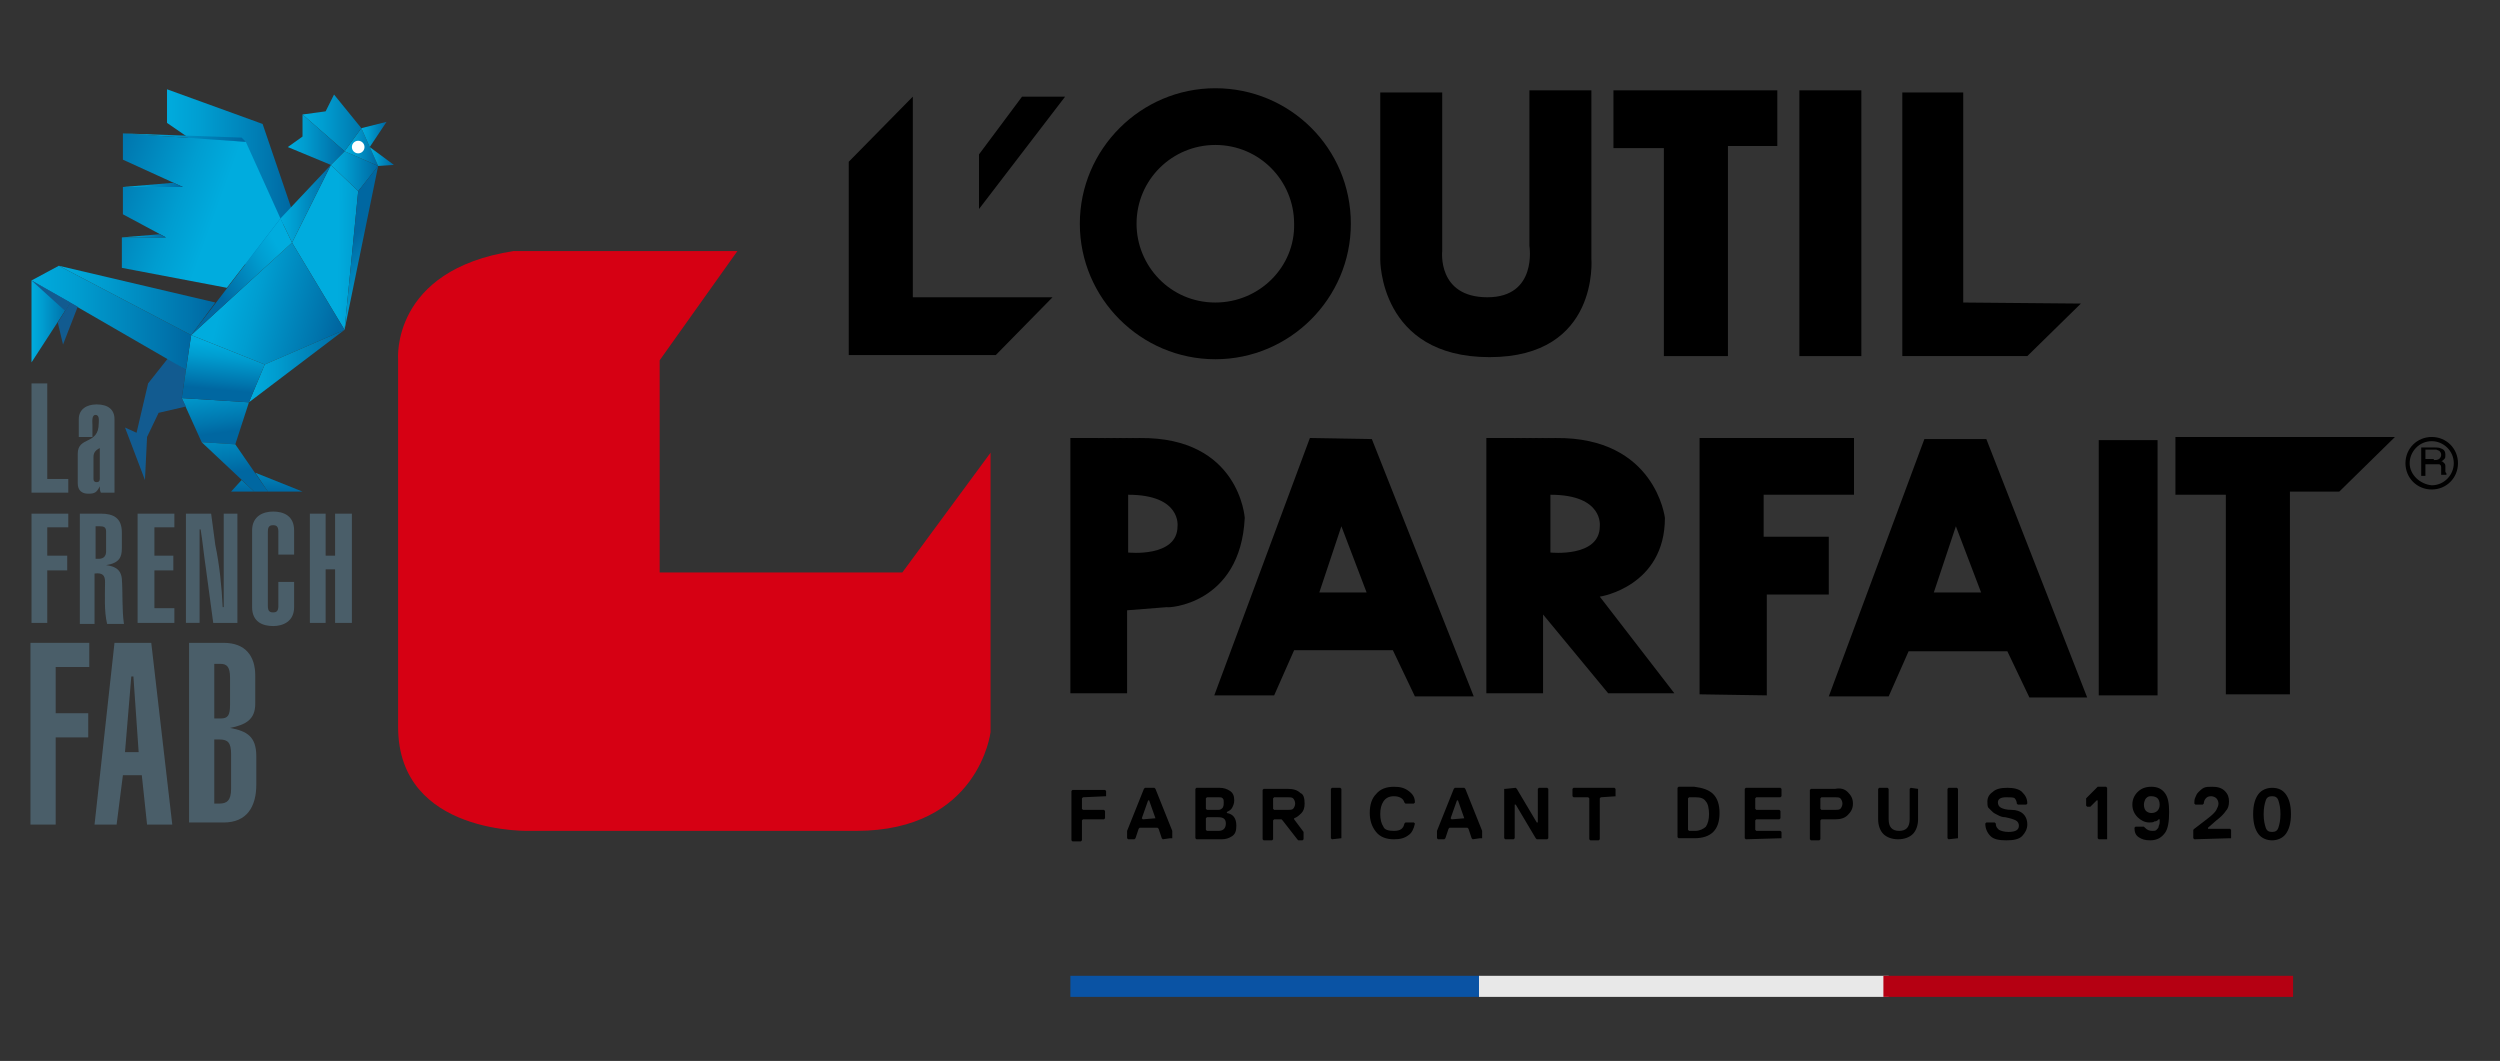 <?xml version="1.0" encoding="utf-8"?>
<!-- Generator: Adobe Illustrator 27.0.1, SVG Export Plug-In . SVG Version: 6.00 Build 0)  -->
<svg version="1.1" xmlns="http://www.w3.org/2000/svg" xmlns:xlink="http://www.w3.org/1999/xlink" x="0px" y="0px"
	 viewBox="0 0 238 101" style="enable-background:new 0 0 238 101;" xml:space="preserve">
<rect x="0" y="0" width="238" height="101" fill="#333333" stroke="none"/>
<style type="text/css">
	.st0{fill:#4A5E69;}
	.st1{fill:url(#SVGID_1_);}
	.st2{fill:url(#SVGID_00000173128526742026490880000011854736697404966830_);}
	.st3{fill:url(#SVGID_00000108274726317020910000000014451497954239900302_);}
	.st4{fill:url(#SVGID_00000107576791934783336370000003468608074680647091_);}
	.st5{fill:#125B90;}
	.st6{fill:url(#SVGID_00000153677004907202692850000001595630997962096575_);}
	.st7{fill:url(#SVGID_00000163056735439809736270000016346168295273193870_);}
	.st8{fill:url(#SVGID_00000040545258698204985670000005272715676047292597_);}
	.st9{fill:url(#SVGID_00000061449150915062903860000007991444844971442072_);}
	.st10{fill:url(#SVGID_00000105408008347307929330000012822537384533119673_);}
	.st11{fill:url(#SVGID_00000108998675461670601370000000662706239007070598_);}
	.st12{fill:url(#SVGID_00000121987528372212923890000010203260655152878467_);}
	.st13{fill:url(#SVGID_00000180343560524094042560000004696921069184715931_);}
	.st14{fill:url(#SVGID_00000086672219600343379640000005732847954794081432_);}
	.st15{fill:url(#SVGID_00000017485733670654850790000001535280270164584322_);}
	.st16{fill:url(#SVGID_00000172406211241240499580000001570674544122094247_);}
	.st17{fill:url(#SVGID_00000161612986235270964450000011022262609726410121_);}
	.st18{fill:url(#SVGID_00000015345161186364252160000000898997680421375388_);}
	.st19{fill:url(#SVGID_00000170999836215716387850000016867651829881990797_);}
	.st20{fill:#FFFFFF;}
	.st21{fill:url(#SVGID_00000114067832269226602090000002810891777691213496_);}
	.st22{fill:url(#SVGID_00000165927808695510625600000015339495439580591021_);}
	.st23{fill:url(#SVGID_00000129884867319068307530000014327264849823629221_);}
	.st24{fill:url(#SVGID_00000029757713634529433630000012032600784852408231_);}
	.st25{fill:url(#SVGID_00000116926458311382310630000006615993739559426474_);}
	.st26{fill:url(#SVGID_00000164501825863721875280000011690280188030609342_);}
	.st27{fill:url(#SVGID_00000128481353172414583810000010146184998943632005_);}
	.st28{fill:none;stroke:#0A53A4;stroke-width:2.006;stroke-miterlimit:10;}
	.st29{fill:none;stroke:#E8E8E8;stroke-width:2.006;stroke-miterlimit:10;}
	.st30{fill:none;stroke:#B50012;stroke-width:2.006;stroke-miterlimit:10;}
	.st31{fill:#D60013;}
</style>
<g id="Calque_1">
	<g>
		<g>
			<polygon class="st0" points="2.9,78.5 2.9,61.2 8.5,61.2 8.5,63.5 5.3,63.5 5.3,67.9 8.4,67.9 8.4,70.2 5.3,70.2 5.3,78.5 			"/>
			<path class="st0" d="M10.9,61.2h3.5l2,17.3H14l-0.5-4.7h-1.8l-0.6,4.7H9L10.9,61.2z M13.2,71.6l-0.5-7.2h-0.2l-0.6,7.2H13.2z"/>
			<path class="st0" d="M18,61.2h3.3c2.1,0,3,1.3,3,3.1v2.7c0,1.5-0.9,2-2.4,2.3v0c1.6,0.3,2.5,0.8,2.5,2.7v2.7
				c0,2.1-0.9,3.6-3.1,3.6H18V61.2z M20.4,68.4H21c0.7,0,0.9-0.3,0.9-1.3v-2.6c0-1-0.3-1.3-0.9-1.3h-0.6V68.4z M20.4,76.5h0.5
				c0.7,0,1.1-0.3,1.1-1.4v-3.3c0-1.1-0.3-1.4-1.1-1.4h-0.5V76.5z"/>
		</g>
	</g>
	<g>
		<polygon class="st0" points="3,46.9 3,36.5 4.5,36.5 4.5,45.6 6.5,45.6 6.5,46.9 		"/>
		<path class="st0" d="M11,46.9H9.6c-0.1-0.2-0.1-0.4-0.1-0.6h0C9.2,46.9,9,47,8.4,47c-0.6,0-1-0.3-1-1v-2.8c0-1.7,2-0.8,2-2.9
			c0-0.2,0.1-0.8-0.3-0.8c-0.4,0-0.3,0.7-0.3,1v1.1H7.5v-1.7c0-0.9,0.7-1.4,1.7-1.4c1.1,0,1.7,0.5,1.7,1.4V46.9z M9.6,42.6
			c-0.4,0.2-0.7,0.4-0.7,0.9v2.1c0,0.2,0.1,0.3,0.3,0.3c0.2,0,0.3-0.1,0.3-0.3V42.6z"/>
		<polygon class="st0" points="3,59.3 3,48.9 6.5,48.9 6.5,50.2 4.5,50.2 4.5,52.9 6.4,52.9 6.4,54.3 4.5,54.3 4.5,59.3 		"/>
		<path class="st0" d="M7.6,59.3V48.9h2c1.2,0,2,0.4,2,1.8v1.5c0,0.8-0.2,1.4-1.5,1.6v0c0.7,0.1,1.4,0.3,1.5,1.3
			c0.1,1.4,0,2.9,0.2,4.3h-1.6c-0.3-1.2-0.2-2.8-0.2-4c0-0.6-0.2-0.9-1-0.8v4.8H7.6z M9.1,53.2h0.3c0.5,0,0.7-0.3,0.7-0.7v-1.9
			c0-0.4-0.2-0.5-0.6-0.5H9.1V53.2z"/>
		<polygon class="st0" points="13.1,59.3 13.1,48.9 16.6,48.9 16.6,50.2 14.7,50.2 14.7,52.9 16.5,52.9 16.5,54.3 14.7,54.3 
			14.7,57.9 16.6,57.9 16.6,59.3 		"/>
		<path class="st0" d="M20.1,48.9l0.4,3c0.4,1.9,0.6,3.9,0.7,5.9h0.1v-0.6c0-1,0-2,0-3v-5.3h1.3v10.4h-2.3l-0.7-5.2
			c-0.2-1.3-0.3-2.5-0.5-3.7H19c0,0.5,0,0.9,0,1.3v7.6h-1.3V48.9H20.1z"/>
		<path class="st0" d="M26.5,52.7v-2.1c0-0.5-0.2-0.6-0.5-0.6c-0.3,0-0.5,0.1-0.5,0.6v7.1c0,0.5,0.2,0.6,0.5,0.6
			c0.3,0,0.5-0.1,0.5-0.6v-2.3H28v2.4c0,1.4-1.1,1.8-2,1.8c-1,0-2-0.4-2-1.8v-7.3c0-1.4,1.1-1.8,2-1.8c1,0,2,0.4,2,1.8v2.3H26.5z"/>
		<polygon class="st0" points="29.5,59.3 29.5,48.9 31,48.9 31,52.9 31.9,52.9 31.9,48.9 33.5,48.9 33.5,59.3 31.9,59.3 31.9,54.2 
			31,54.2 31,59.3 		"/>
	</g>
	<linearGradient id="SVGID_1_" gradientUnits="userSpaceOnUse" x1="20.14" y1="35.461" x2="20.912" y2="41.246">
		<stop  offset="0" style="stop-color:#00ACDE"/>
		<stop  offset="0.282" style="stop-color:#009DD0"/>
		<stop  offset="0.827" style="stop-color:#0075AD"/>
		<stop  offset="0.994" style="stop-color:#0067A1"/>
	</linearGradient>
	<polygon class="st1" points="23.7,38.3 22.4,42.3 19.2,42.1 17.3,37.9 	"/>
	
		<linearGradient id="SVGID_00000064336911002141140710000012289455068668077729_" gradientUnits="userSpaceOnUse" x1="21.45" y1="38.189" x2="22.423" y2="44.999">
		<stop  offset="0" style="stop-color:#00ACDE"/>
		<stop  offset="0.282" style="stop-color:#009DD0"/>
		<stop  offset="0.827" style="stop-color:#0075AD"/>
		<stop  offset="0.994" style="stop-color:#0067A1"/>
	</linearGradient>
	<polygon style="fill:url(#SVGID_00000064336911002141140710000012289455068668077729_);" points="19.2,42.1 24.2,46.8 25.5,46.8 
		22.4,42.3 	"/>
	
		<linearGradient id="SVGID_00000168084054310148835860000003632770737755373481_" gradientUnits="userSpaceOnUse" x1="23.099" y1="41.802" x2="23.099" y2="46.915">
		<stop  offset="0" style="stop-color:#00ACDE"/>
		<stop  offset="0.282" style="stop-color:#009DD0"/>
		<stop  offset="0.827" style="stop-color:#0075AD"/>
		<stop  offset="0.994" style="stop-color:#0067A1"/>
	</linearGradient>
	<polygon style="fill:url(#SVGID_00000168084054310148835860000003632770737755373481_);" points="22,46.8 24.2,46.8 23,45.7 	"/>
	
		<linearGradient id="SVGID_00000063595268287112111270000018233042690025822093_" gradientUnits="userSpaceOnUse" x1="26.524" y1="41.802" x2="26.524" y2="46.915">
		<stop  offset="0" style="stop-color:#00ACDE"/>
		<stop  offset="0.282" style="stop-color:#009DD0"/>
		<stop  offset="0.827" style="stop-color:#0075AD"/>
		<stop  offset="0.994" style="stop-color:#0067A1"/>
	</linearGradient>
	<polygon style="fill:url(#SVGID_00000063595268287112111270000018233042690025822093_);" points="24.3,45 28.8,46.8 25.5,46.8 	"/>
	<polygon class="st5" points="16,34.1 14.1,36.5 13,41.2 11.9,40.7 13.8,45.7 14,41.6 15.1,39.3 17.7,38.7 17.3,37.9 17.7,35.2 	"/>
	
		<linearGradient id="SVGID_00000021838393511148957600000007180178285117087677_" gradientUnits="userSpaceOnUse" x1="15.83" y1="16.913" x2="27.927" y2="16.913">
		<stop  offset="0" style="stop-color:#00ACDE"/>
		<stop  offset="0.282" style="stop-color:#009DD0"/>
		<stop  offset="0.827" style="stop-color:#0075AD"/>
		<stop  offset="0.994" style="stop-color:#0067A1"/>
	</linearGradient>
	<polygon style="fill:url(#SVGID_00000021838393511148957600000007180178285117087677_);" points="15.8,18.4 15.8,21.2 23.6,25.3 
		27.9,20.3 25,11.8 15.9,8.5 15.9,11.7 20.4,14.8 15.9,13.6 15.9,16.2 19.1,19.3 	"/>
	
		<linearGradient id="SVGID_00000010298636671064194340000006197942173419190423_" gradientUnits="userSpaceOnUse" x1="32.168" y1="23.568" x2="38.876" y2="23.61">
		<stop  offset="0" style="stop-color:#00ACDE"/>
		<stop  offset="0.282" style="stop-color:#009DD0"/>
		<stop  offset="0.827" style="stop-color:#0075AD"/>
		<stop  offset="0.994" style="stop-color:#0067A1"/>
	</linearGradient>
	<polygon style="fill:url(#SVGID_00000010298636671064194340000006197942173419190423_);" points="27.8,23.1 32.8,31.4 34.1,18.2 
		31.5,15.7 	"/>
	
		<linearGradient id="SVGID_00000007397589931443038800000000798999865617381530_" gradientUnits="userSpaceOnUse" x1="21.431" y1="27.606" x2="32.489" y2="30.482">
		<stop  offset="0" style="stop-color:#00ACDE"/>
		<stop  offset="0.282" style="stop-color:#009DD0"/>
		<stop  offset="0.827" style="stop-color:#0075AD"/>
		<stop  offset="0.994" style="stop-color:#0067A1"/>
	</linearGradient>
	<polygon style="fill:url(#SVGID_00000007397589931443038800000000798999865617381530_);" points="32.8,31.4 25.2,34.7 18.2,31.9 
		27.8,23.1 	"/>
	
		<linearGradient id="SVGID_00000078752396951877891520000016190816436393207468_" gradientUnits="userSpaceOnUse" x1="23.656" y1="34.852" x2="32.819" y2="34.852">
		<stop  offset="0" style="stop-color:#00ACDE"/>
		<stop  offset="0.282" style="stop-color:#009DD0"/>
		<stop  offset="0.827" style="stop-color:#0075AD"/>
		<stop  offset="0.994" style="stop-color:#0067A1"/>
	</linearGradient>
	<polygon style="fill:url(#SVGID_00000078752396951877891520000016190816436393207468_);" points="32.8,31.4 23.7,38.3 25.2,34.7 	
		"/>
	
		<linearGradient id="SVGID_00000133491454880209976630000001889517145403941028_" gradientUnits="userSpaceOnUse" x1="26.687" y1="23.865" x2="20.521" y2="27.448">
		<stop  offset="0" style="stop-color:#00ACDE"/>
		<stop  offset="0.282" style="stop-color:#009DD0"/>
		<stop  offset="0.827" style="stop-color:#0075AD"/>
		<stop  offset="0.994" style="stop-color:#0067A1"/>
	</linearGradient>
	<polygon style="fill:url(#SVGID_00000133491454880209976630000001889517145403941028_);" points="26.7,20.8 18.2,31.9 27.8,23.1 	
		"/>
	
		<linearGradient id="SVGID_00000147920581922951596180000005931369025442763659_" gradientUnits="userSpaceOnUse" x1="26.71" y1="19.425" x2="31.516" y2="19.425">
		<stop  offset="0" style="stop-color:#00ACDE"/>
		<stop  offset="0.282" style="stop-color:#009DD0"/>
		<stop  offset="0.827" style="stop-color:#0075AD"/>
		<stop  offset="0.994" style="stop-color:#0067A1"/>
	</linearGradient>
	<polygon style="fill:url(#SVGID_00000147920581922951596180000005931369025442763659_);" points="26.7,20.8 31.5,15.7 27.8,23.1 	
		"/>
	
		<linearGradient id="SVGID_00000011027572960746385190000003134122537270212780_" gradientUnits="userSpaceOnUse" x1="21.579" y1="32.838" x2="21.183" y2="37.151">
		<stop  offset="0" style="stop-color:#00ACDE"/>
		<stop  offset="0.282" style="stop-color:#009DD0"/>
		<stop  offset="0.827" style="stop-color:#0075AD"/>
		<stop  offset="0.994" style="stop-color:#0067A1"/>
	</linearGradient>
	<polygon style="fill:url(#SVGID_00000011027572960746385190000003134122537270212780_);" points="25.2,34.7 18.2,31.9 17.3,37.9 
		23.7,38.3 	"/>
	
		<linearGradient id="SVGID_00000043444146776519078580000009807827123337712003_" gradientUnits="userSpaceOnUse" x1="31.516" y1="16.265" x2="35.981" y2="16.265">
		<stop  offset="0" style="stop-color:#00ACDE"/>
		<stop  offset="0.282" style="stop-color:#009DD0"/>
		<stop  offset="0.827" style="stop-color:#0075AD"/>
		<stop  offset="0.994" style="stop-color:#0067A1"/>
	</linearGradient>
	<polygon style="fill:url(#SVGID_00000043444146776519078580000009807827123337712003_);" points="31.5,15.7 32.8,14.4 36,15.8 
		34.1,18.2 	"/>
	
		<linearGradient id="SVGID_00000175308272882287964080000010017325054375163070_" gradientUnits="userSpaceOnUse" x1="38.451" y1="28.198" x2="33.493" y2="22.573">
		<stop  offset="0" style="stop-color:#00ACDE"/>
		<stop  offset="0.282" style="stop-color:#009DD0"/>
		<stop  offset="0.827" style="stop-color:#0075AD"/>
		<stop  offset="0.994" style="stop-color:#0067A1"/>
	</linearGradient>
	<polygon style="fill:url(#SVGID_00000175308272882287964080000010017325054375163070_);" points="36,15.8 32.8,31.4 34.1,18.2 	"/>
	
		<linearGradient id="SVGID_00000000212570759388208320000001276344512028468610_" gradientUnits="userSpaceOnUse" x1="32.819" y1="13.998" x2="35.981" y2="13.998">
		<stop  offset="0" style="stop-color:#00ACDE"/>
		<stop  offset="0.282" style="stop-color:#009DD0"/>
		<stop  offset="0.827" style="stop-color:#0075AD"/>
		<stop  offset="0.994" style="stop-color:#0067A1"/>
	</linearGradient>
	<polygon style="fill:url(#SVGID_00000000212570759388208320000001276344512028468610_);" points="32.8,14.4 34.4,12.2 36,15.8 	"/>
	
		<linearGradient id="SVGID_00000094577295858692672260000013644390600338199991_" gradientUnits="userSpaceOnUse" x1="34.4" y1="12.803" x2="36.787" y2="12.803">
		<stop  offset="0" style="stop-color:#00ACDE"/>
		<stop  offset="0.282" style="stop-color:#009DD0"/>
		<stop  offset="0.827" style="stop-color:#0075AD"/>
		<stop  offset="0.994" style="stop-color:#0067A1"/>
	</linearGradient>
	<polygon style="fill:url(#SVGID_00000094577295858692672260000013644390600338199991_);" points="34.4,12.2 36.8,11.6 35.2,14 	"/>
	
		<linearGradient id="SVGID_00000048501094813036213590000017313349999722012590_" gradientUnits="userSpaceOnUse" x1="35.19" y1="14.888" x2="37.469" y2="14.888">
		<stop  offset="0" style="stop-color:#00ACDE"/>
		<stop  offset="0.282" style="stop-color:#009DD0"/>
		<stop  offset="0.827" style="stop-color:#0075AD"/>
		<stop  offset="0.994" style="stop-color:#0067A1"/>
	</linearGradient>
	<polygon style="fill:url(#SVGID_00000048501094813036213590000017313349999722012590_);" points="35.2,14 37.5,15.7 36,15.8 	"/>
	
		<linearGradient id="SVGID_00000053521259284094748540000014331025207538699704_" gradientUnits="userSpaceOnUse" x1="28.85" y1="11.702" x2="34.4" y2="11.702">
		<stop  offset="0" style="stop-color:#00ACDE"/>
		<stop  offset="0.354" style="stop-color:#009DD0"/>
		<stop  offset="1" style="stop-color:#0077AD"/>
	</linearGradient>
	<polygon style="fill:url(#SVGID_00000053521259284094748540000014331025207538699704_);" points="34.4,12.2 31.8,9 31,10.6 
		28.8,10.9 32.8,14.4 	"/>
	
		<linearGradient id="SVGID_00000091697817465991525730000003175936306357899139_" gradientUnits="userSpaceOnUse" x1="27.424" y1="13.325" x2="32.819" y2="13.325">
		<stop  offset="0" style="stop-color:#00ACDE"/>
		<stop  offset="0.282" style="stop-color:#009DD0"/>
		<stop  offset="0.827" style="stop-color:#0075AD"/>
		<stop  offset="0.994" style="stop-color:#0067A1"/>
	</linearGradient>
	<polyline style="fill:url(#SVGID_00000091697817465991525730000003175936306357899139_);" points="28.8,10.9 28.8,13 27.4,14 
		31.5,15.7 32.8,14.4 	"/>
	<circle class="st20" cx="34.1" cy="14" r="0.6"/>
	
		<linearGradient id="SVGID_00000173123995922745057520000016261674913729549229_" gradientUnits="userSpaceOnUse" x1="20.462" y1="20.576" x2="8.015" y2="16.063">
		<stop  offset="0" style="stop-color:#00ACDE"/>
		<stop  offset="0.282" style="stop-color:#009DD0"/>
		<stop  offset="0.827" style="stop-color:#0075AD"/>
		<stop  offset="0.994" style="stop-color:#0067A1"/>
	</linearGradient>
	<polygon style="fill:url(#SVGID_00000173123995922745057520000016261674913729549229_);" points="11.6,22.6 11.6,25.5 21.6,27.4 
		26.7,20.8 23.4,13.5 11.7,12.7 11.7,15.2 17.4,17.8 11.7,17.8 11.7,20.4 15.8,22.6 	"/>
	
		<linearGradient id="SVGID_00000062901758186908704720000017442623080783993752_" gradientUnits="userSpaceOnUse" x1="11.658" y1="13.129" x2="23.377" y2="13.129">
		<stop  offset="0" style="stop-color:#00ACDE"/>
		<stop  offset="0.282" style="stop-color:#009DD0"/>
		<stop  offset="0.827" style="stop-color:#0075AD"/>
		<stop  offset="0.994" style="stop-color:#0067A1"/>
	</linearGradient>
	<polygon style="fill:url(#SVGID_00000062901758186908704720000017442623080783993752_);" points="11.7,12.7 23,13.1 23.4,13.5 	"/>
	
		<linearGradient id="SVGID_00000163782389864006465380000014457078988110310819_" gradientUnits="userSpaceOnUse" x1="11.658" y1="17.573" x2="17.44" y2="17.573">
		<stop  offset="0" style="stop-color:#00ACDE"/>
		<stop  offset="0.282" style="stop-color:#009DD0"/>
		<stop  offset="0.827" style="stop-color:#0075AD"/>
		<stop  offset="0.994" style="stop-color:#0067A1"/>
	</linearGradient>
	<polygon style="fill:url(#SVGID_00000163782389864006465380000014457078988110310819_);" points="11.7,17.8 16.5,17.4 17.4,17.8 	
		"/>
	
		<linearGradient id="SVGID_00000105397257434627483700000003872621646355091108_" gradientUnits="userSpaceOnUse" x1="11.593" y1="22.447" x2="15.765" y2="22.447">
		<stop  offset="0" style="stop-color:#00ACDE"/>
		<stop  offset="0.282" style="stop-color:#009DD0"/>
		<stop  offset="0.827" style="stop-color:#0075AD"/>
		<stop  offset="0.994" style="stop-color:#0067A1"/>
	</linearGradient>
	<polygon style="fill:url(#SVGID_00000105397257434627483700000003872621646355091108_);" points="11.6,22.6 15.2,22.3 15.8,22.6 	
		"/>
	
		<linearGradient id="SVGID_00000120549807646468944760000007344106467005443989_" gradientUnits="userSpaceOnUse" x1="2.984" y1="30.228" x2="18.184" y2="30.228">
		<stop  offset="0" style="stop-color:#00ACDE"/>
		<stop  offset="0.282" style="stop-color:#009DD0"/>
		<stop  offset="0.827" style="stop-color:#0075AD"/>
		<stop  offset="0.994" style="stop-color:#0067A1"/>
	</linearGradient>
	<polygon style="fill:url(#SVGID_00000120549807646468944760000007344106467005443989_);" points="18.2,31.9 5.6,25.3 3,26.7 
		17.7,35.2 	"/>
	
		<linearGradient id="SVGID_00000160912851120606957500000003650548876307329440_" gradientUnits="userSpaceOnUse" x1="5.624" y1="28.583" x2="20.549" y2="28.583">
		<stop  offset="0" style="stop-color:#00ACDE"/>
		<stop  offset="0.282" style="stop-color:#009DD0"/>
		<stop  offset="0.827" style="stop-color:#0075AD"/>
		<stop  offset="0.994" style="stop-color:#0067A1"/>
	</linearGradient>
	<polygon style="fill:url(#SVGID_00000160912851120606957500000003650548876307329440_);" points="5.6,25.3 20.5,28.8 18.2,31.9 	
		"/>
	
		<linearGradient id="SVGID_00000125594652189655068750000008966717850514706057_" gradientUnits="userSpaceOnUse" x1="2.984" y1="30.591" x2="6.721" y2="30.591">
		<stop  offset="0" style="stop-color:#00ACDE"/>
		<stop  offset="0.282" style="stop-color:#009DD0"/>
		<stop  offset="0.827" style="stop-color:#0075AD"/>
		<stop  offset="0.994" style="stop-color:#0067A1"/>
	</linearGradient>
	<polygon style="fill:url(#SVGID_00000125594652189655068750000008966717850514706057_);" points="3,26.7 3,34.5 6.7,28.8 	"/>
	<polygon class="st5" points="5.5,30.7 6,32.8 7.4,29.2 6.7,28.8 	"/>
	<polygon class="st5" points="3,26.7 6.7,28.8 6.2,29.6 	"/>
</g>
<g id="Calque_2">
	<g>
		<path d="M229,44.1c0,1.4,1.1,2.5,2.5,2.5c1.4,0,2.5-1.1,2.5-2.5c0-1.4-1.1-2.5-2.5-2.5C230.1,41.6,229,42.7,229,44.1 M229.4,44.1
			c0-1.1,0.9-2.1,2.1-2.1c1.1,0,2.1,0.9,2.1,2.1c0,1.1-0.9,2.1-2.1,2.1C230.4,46.1,229.4,45.2,229.4,44.1"/>
		<path d="M230.4,42.6h1.4c0.2,0,0.4,0,0.6,0.1c0.3,0.1,0.4,0.3,0.4,0.6c0,0.2,0,0.3-0.1,0.4c-0.1,0.1-0.2,0.2-0.3,0.2
			c0.1,0,0.2,0.1,0.3,0.2c0.1,0.1,0.1,0.2,0.1,0.3l0,0.3c0,0.1,0,0.2,0,0.2c0,0.1,0.1,0.1,0.1,0.2v0.1h-0.5c0,0,0,0,0-0.1
			c0,0,0-0.1,0-0.2l0-0.4c0-0.2-0.1-0.3-0.2-0.3c-0.1,0-0.2,0-0.4,0h-0.9v1.1h-0.4V42.6z M231.7,43.8c0.2,0,0.3,0,0.5-0.1
			c0.1-0.1,0.2-0.2,0.2-0.4c0-0.2-0.1-0.3-0.2-0.4c-0.1,0-0.2-0.1-0.3-0.1h-1v0.9H231.7z"/>
		<g>
			<path d="M105.3,75.8L105.3,75.8l-2.2,0.1l-0.1,0.1v1l0.1,0.1h2l0.1,0.1v0.7l-0.1,0.1h-2l-0.1,0.1v1.9l-0.1,0.1h-0.8l-0.1-0.1
				v-4.7l0.1-0.1h3.1l0.1,0.1V75.8z"/>
		</g>
		<g>
			<path d="M111.4,79.8L111.4,79.8l-0.7,0.1l-0.1-0.1l-0.3-0.9l-0.1-0.1h-1.7l-0.1,0.1l-0.3,0.9l-0.1,0.1h-0.6l-0.1-0.1v-0.7l1.6-4
				l0.1-0.1h0.9l0.1,0.1l1.6,4V79.8z M110,77.9l-0.6-1.7h-0.1l-0.6,1.7l0.1,0.1L110,77.9L110,77.9z"/>
			<path d="M117.7,78.6c0,0.5-0.1,0.8-0.4,1c-0.3,0.2-0.6,0.3-1,0.3h-2.4l-0.1-0.1v-4.7l0.1-0.1h2.2c0.4,0,0.7,0.1,1,0.3
				c0.3,0.2,0.4,0.5,0.4,0.9c0,0.3-0.1,0.5-0.2,0.7c-0.1,0.2-0.3,0.3-0.5,0.4v0.1C117.4,77.5,117.7,77.9,117.7,78.6z M116.5,76.4
				c0-0.2,0-0.3-0.1-0.4c-0.1-0.1-0.2-0.1-0.4-0.1h-1.1l-0.1,0.1v1l0.1,0.1h1.1c0.2,0,0.3-0.1,0.4-0.2
				C116.5,76.7,116.5,76.6,116.5,76.4z M116.7,78.4c0-0.4-0.2-0.6-0.7-0.6h-1.1l-0.1,0.1V79l0.1,0.1h1.1
				C116.5,79.1,116.7,78.8,116.7,78.4z"/>
			<path d="M124.2,76.5c0,0.4-0.1,0.7-0.3,0.9c-0.2,0.2-0.4,0.4-0.7,0.5v0.1l0.9,1.2v0.7l-0.1,0.1h-0.4l-0.1-0.1l-1.4-1.8l-0.1-0.1
				h-0.7l-0.1,0.1v1.8l-0.1,0.1h-0.8l-0.1-0.1v-4.7l0.1-0.1h2.3c0.5,0,0.9,0.1,1.2,0.4C124.1,75.6,124.2,76,124.2,76.5z M123.1,77
				c0.1-0.1,0.2-0.3,0.2-0.5c0-0.2-0.1-0.4-0.2-0.5c-0.1-0.1-0.3-0.1-0.5-0.1h-1.3l-0.1,0.1V77l0.1,0.1h1.3
				C122.8,77.1,123,77.1,123.1,77z"/>
		</g>
		<g>
			<path d="M127.7,79.8L127.7,79.8l-0.9,0.1l-0.1-0.1v-4.7l0.1-0.1h0.8l0.1,0.1V79.8z"/>
		</g>
		<g>
			<path d="M132.7,79.1c0.6,0,0.9-0.2,1-0.7l0.1-0.1h0.8l0.1,0.1c-0.1,0.5-0.3,0.9-0.6,1.1c-0.4,0.3-0.8,0.4-1.4,0.4
				c-0.7,0-1.3-0.2-1.7-0.7c-0.4-0.5-0.6-1.1-0.6-1.8c0-0.8,0.2-1.4,0.6-1.8c0.4-0.5,1-0.7,1.7-0.7c0.6,0,1,0.1,1.4,0.4
				c0.4,0.3,0.6,0.6,0.6,1.1l-0.1,0.1h-0.8l-0.1-0.1c-0.1-0.4-0.5-0.6-1-0.6c-0.5,0-0.8,0.2-1,0.5c-0.2,0.3-0.3,0.7-0.3,1.2
				c0,0.5,0.1,0.9,0.3,1.2C131.8,79,132.2,79.1,132.7,79.1z"/>
		</g>
		<g>
			<path d="M140.9,79.8L140.9,79.8l-0.7,0.1l-0.1-0.1l-0.3-0.9l-0.1-0.1h-1.7l-0.1,0.1l-0.3,0.9l-0.1,0.1h-0.6l-0.1-0.1v-0.7l1.6-4
				l0.1-0.1h0.9l0.1,0.1l1.6,4V79.8z M139.4,77.9l-0.6-1.7h-0.1l-0.6,1.7l0.1,0.1L139.4,77.9L139.4,77.9z"/>
			<path d="M143.3,75.1L143.3,75.1l1-0.1l0.1,0.1l1.9,3.2h0.1v-3.2l0.1-0.1h0.8l0.1,0.1v4.7l-0.1,0.1h-1l-0.1-0.1l-1.9-3.2h-0.1v3.2
				l-0.1,0.1h-0.8l-0.1-0.1V75.1z"/>
		</g>
		<g>
			<path d="M153.9,75.8L153.9,75.8l-1.5,0.1l-0.1,0.1v3.9l-0.1,0.1h-0.8l-0.1-0.1v-3.9l-0.1-0.1h-1.4l-0.1-0.1v-0.7l0.1-0.1h3.9
				l0.1,0.1V75.8z"/>
		</g>
		<g>
			<path d="M163.1,75.6c0.4,0.4,0.6,1,0.6,1.8c0,0.8-0.2,1.4-0.6,1.8c-0.4,0.4-1,0.6-1.8,0.6h-1.5l-0.1-0.1v-4.7l0.1-0.1h1.5
				C162.1,75,162.7,75.2,163.1,75.6z M162.4,78.7c0.2-0.3,0.3-0.7,0.3-1.2s-0.1-1-0.3-1.2c-0.2-0.3-0.5-0.4-1-0.4h-0.6l-0.1,0.1V79
				l0.1,0.1h0.6C161.8,79.1,162.2,78.9,162.4,78.7z"/>
			<path d="M169.6,79.8L169.6,79.8l-3.4,0.1l-0.1-0.1v-4.7l0.1-0.1h3.3l0.1,0.1v0.7l-0.1,0.1h-2.3l-0.1,0.1v1l0.1,0.1h2.2l0.1,0.1
				v0.7l-0.1,0.1h-2.2l-0.1,0.1V79l0.1,0.1h2.3l0.1,0.1V79.8z"/>
			<path d="M175.9,75.4c0.3,0.3,0.5,0.6,0.5,1.1c0,0.5-0.2,0.8-0.5,1.1c-0.3,0.3-0.7,0.4-1.2,0.4h-1.3l-0.1,0.1v1.8l-0.1,0.1h-0.8
				l-0.1-0.1v-4.7l0.1-0.1h2.3C175.2,75,175.6,75.1,175.9,75.4z M175.2,77c0.1-0.1,0.2-0.3,0.2-0.5c0-0.2-0.1-0.4-0.2-0.5
				c-0.1-0.1-0.3-0.1-0.5-0.1h-1.3l-0.1,0.1V77l0.1,0.1h1.3C174.9,77.1,175.1,77.1,175.2,77z"/>
			<path d="M182.6,75.1V78c0,0.6-0.2,1.1-0.5,1.4c-0.3,0.3-0.8,0.5-1.4,0.5c-0.6,0-1.1-0.2-1.4-0.5c-0.3-0.3-0.5-0.8-0.5-1.4v-2.9
				l0.1-0.1h0.8l0.1,0.1V78c0,0.7,0.3,1.1,1,1.1s1-0.4,1-1.1v-2.9l0.1-0.1L182.6,75.1L182.6,75.1z"/>
			<path d="M186.4,79.8L186.4,79.8l-0.9,0.1l-0.1-0.1v-4.7l0.1-0.1h0.8l0.1,0.1V79.8z"/>
		</g>
		<g>
			<path d="M193,78.5c0,0.4-0.2,0.8-0.5,1.1c-0.3,0.3-0.8,0.4-1.5,0.4c-0.7,0-1.2-0.1-1.5-0.4c-0.3-0.3-0.5-0.7-0.5-1.2l0.1-0.1h0.8
				l0.1,0.1c0,0.3,0.1,0.4,0.3,0.6c0.2,0.1,0.5,0.2,0.9,0.2c0.7,0,1-0.2,1-0.6c0-0.2-0.1-0.4-0.3-0.5c-0.2-0.1-0.5-0.2-1-0.3
				c-0.3,0-0.5-0.1-0.7-0.2c-0.2-0.1-0.4-0.2-0.5-0.3s-0.3-0.3-0.4-0.4s-0.1-0.4-0.1-0.6c0-0.4,0.2-0.7,0.5-0.9
				c0.3-0.3,0.8-0.4,1.4-0.4c0.6,0,1.1,0.1,1.4,0.4c0.3,0.3,0.5,0.6,0.5,1.1l-0.1,0.1h-0.8l-0.1-0.1c0-0.2-0.1-0.4-0.2-0.5
				c-0.1-0.1-0.4-0.1-0.8-0.1c-0.6,0-0.8,0.2-0.8,0.5c0,0.2,0.1,0.4,0.3,0.5c0.2,0.1,0.5,0.2,1,0.2C192.4,77.1,193,77.6,193,78.5z"
				/>
		</g>
		<g>
			<path d="M200.6,79.9h-0.8l-0.1-0.1v-3.6h-0.1l-0.6,0.6h-0.3l-0.1-0.1v-0.7l1-1l0.1-0.1h0.8l0.1,0.1L200.6,79.9L200.6,79.9z"/>
		</g>
		<g>
			<path d="M204.9,79.1c0.2,0,0.3,0,0.4-0.1c0.1-0.1,0.2-0.2,0.2-0.3c0-0.1,0.1-0.2,0.1-0.4c0-0.1,0-0.2,0-0.3h-0.1c0,0,0,0-0.1,0.1
				c0,0-0.1,0.1-0.3,0.1c-0.1,0.1-0.3,0.1-0.5,0.1c-0.4,0-0.8-0.2-1.1-0.5c-0.3-0.3-0.5-0.7-0.5-1.2c0-0.5,0.2-0.9,0.5-1.2
				c0.3-0.3,0.7-0.5,1.3-0.5c0.6,0,1,0.2,1.3,0.6c0.3,0.4,0.4,1,0.4,1.8c0,0.9-0.1,1.6-0.4,2s-0.7,0.7-1.4,0.7
				c-0.5,0-0.8-0.1-1.1-0.3c-0.3-0.2-0.4-0.5-0.4-0.9l0.1-0.1h0.8l0.1,0.1C204.4,79,204.6,79.1,204.9,79.1z M204.3,76
				c-0.1,0.1-0.2,0.4-0.2,0.6c0,0.3,0.1,0.5,0.2,0.6c0.1,0.1,0.3,0.2,0.5,0.2c0.5,0,0.8-0.3,0.8-0.8c0-0.3-0.1-0.5-0.2-0.6
				c-0.1-0.1-0.3-0.2-0.6-0.2C204.6,75.8,204.5,75.8,204.3,76z"/>
		</g>
		<g>
			<path d="M212.3,79.8L212.3,79.8l-3.4,0.1l-0.1-0.1v-0.8l0.1-0.1l1.3-1c0.4-0.3,0.7-0.6,0.8-0.8c0.1-0.2,0.2-0.4,0.2-0.6
				c0-0.2-0.1-0.4-0.2-0.5c-0.1-0.1-0.3-0.2-0.5-0.2c-0.3,0-0.4,0.1-0.5,0.2c-0.1,0.1-0.2,0.3-0.2,0.5l-0.1,0.1H209l-0.1-0.1
				c0-0.2,0-0.4,0.1-0.6c0.1-0.2,0.1-0.3,0.3-0.5c0.1-0.1,0.3-0.3,0.5-0.4c0.2-0.1,0.5-0.1,0.8-0.1c0.5,0,0.9,0.1,1.2,0.4
				c0.3,0.3,0.4,0.6,0.4,1c0,0.4-0.1,0.7-0.3,0.9c-0.2,0.3-0.5,0.6-0.9,0.9l-0.8,0.7v0.1h2.1l0.1,0.1V79.8z"/>
		</g>
		<g>
			<path d="M215,79.4c-0.3-0.4-0.5-1-0.5-1.9c0-0.9,0.2-1.5,0.5-1.9c0.3-0.4,0.8-0.6,1.3-0.6c0.6,0,1,0.2,1.3,0.6
				c0.3,0.4,0.5,1,0.5,1.9c0,0.9-0.2,1.5-0.5,1.9c-0.3,0.4-0.8,0.6-1.3,0.6C215.8,80,215.3,79.8,215,79.4z M215.7,76.2
				c-0.1,0.3-0.2,0.7-0.2,1.3c0,0.6,0.1,1,0.2,1.3c0.1,0.3,0.3,0.4,0.6,0.4c0.3,0,0.5-0.1,0.6-0.4c0.1-0.3,0.2-0.7,0.2-1.3
				c0-0.6-0.1-1-0.2-1.3c-0.1-0.3-0.3-0.4-0.6-0.4C216,75.8,215.8,75.9,215.7,76.2z"/>
		</g>
		<polyline points="86.9,28.3 100.2,28.3 94.8,33.8 80.8,33.8 80.8,15.4 86.9,9.2 86.9,28.3 		"/>
		<polygon points="93.2,14.7 93.2,19.9 101.4,9.2 97.3,9.2 		"/>
		<path d="M115.7,8.4c-7.1,0-12.9,5.8-12.9,12.9c0,7.1,5.8,12.9,12.9,12.9c7.1,0,12.9-5.8,12.9-12.9C128.6,14.1,122.8,8.4,115.7,8.4
			 M115.7,28.8c-4.3,0-7.5-3.5-7.5-7.5c0-4.2,3.4-7.5,7.5-7.5c4.2,0,7.5,3.4,7.5,7.5C123.3,25.4,119.9,28.8,115.7,28.8"/>
		<path d="M137.3,8.8h-5.9v15.9c0,0-0.1,9.3,10.4,9.3c10.5,0,9.7-9.4,9.7-9.4v-16h-5.9v14.8c0,0,0.8,4.9-4,4.9
			c-4.8,0-4.3-4.4-4.3-4.4L137.3,8.8z"/>
		<polygon points="153.6,8.6 169.2,8.6 169.2,13.9 164.5,13.9 164.5,33.9 158.4,33.9 158.4,14.1 153.6,14.1 		"/>
		<polygon points="171.3,8.6 171.3,33.9 177.2,33.9 177.2,8.6 		"/>
		<polygon points="198.1,28.9 193,33.9 181.1,33.9 181.1,8.8 186.9,8.8 186.9,28.8 		"/>
		<polygon points="207.1,41.6 228,41.6 222.7,46.8 218,46.8 218,66.1 211.9,66.1 211.9,47.1 207.1,47.1 		"/>
		<polygon points="168.2,66.2 161.8,66.1 161.8,41.7 176.5,41.7 176.5,47.1 167.9,47.1 167.9,51.1 174.1,51.1 174.1,56.6 
			168.2,56.6 		"/>
		<polygon points="199.8,41.9 199.8,66.2 205.4,66.2 205.4,41.9 		"/>
		<path d="M118.5,49.3c0,0-0.5-7.7-10-7.6c-9.5,0.1-0.5,0-0.5,0h-6.1V66h5.4v-7.9l0,0l3.8-0.3C111.1,57.9,118.1,57.6,118.5,49.3
			 M112.1,50.1c0,3-4.7,2.5-4.7,2.5v-5.5C112.5,47.1,112.1,50.1,112.1,50.1"/>
		<path d="M189.1,41.8l-5.9,0l-9.1,24.5h5.7l1.9-4.3h9.4l2.1,4.4h5.5L189.1,41.8z M184.1,56.4l2.1-6.3l2.4,6.3H184.1z"/>
		<path d="M124.7,41.7l-9.1,24.5h5.7l1.9-4.3h9.4l2.1,4.4h5.6l-9.7-24.5L124.7,41.7z M125.6,56.4l2.1-6.3l2.4,6.3H125.6z"/>
		<path d="M158.5,49.3c0,0-0.9-7.7-10.4-7.6c-9.5,0.1-0.5,0-0.5,0h-6.1V66h5.4v-7.5l6.2,7.5h6.3l-7.1-9.2
			C152.4,56.8,158.5,55.8,158.5,49.3 M152.3,50.1c0,3-4.7,2.5-4.7,2.5v-5.5C152.7,47.1,152.3,50.1,152.3,50.1"/>
		<line class="st28" x1="101.9" y1="93.9" x2="140.9" y2="93.9"/>
		<line class="st29" x1="140.8" y1="93.9" x2="179.8" y2="93.9"/>
		<line class="st30" x1="179.3" y1="93.9" x2="218.3" y2="93.9"/>
		<path class="st31" d="M48.9,23.9h21.3l-7.4,10.4v20.2h23.1l8.4-11.4v26.6c0,0-1.1,9.4-12.8,9.4H50.6c0,0-12.7,0.5-12.7-9.9v-35
			C37.9,34.2,37.2,25.7,48.9,23.9"/>
	</g>
</g>
</svg>
